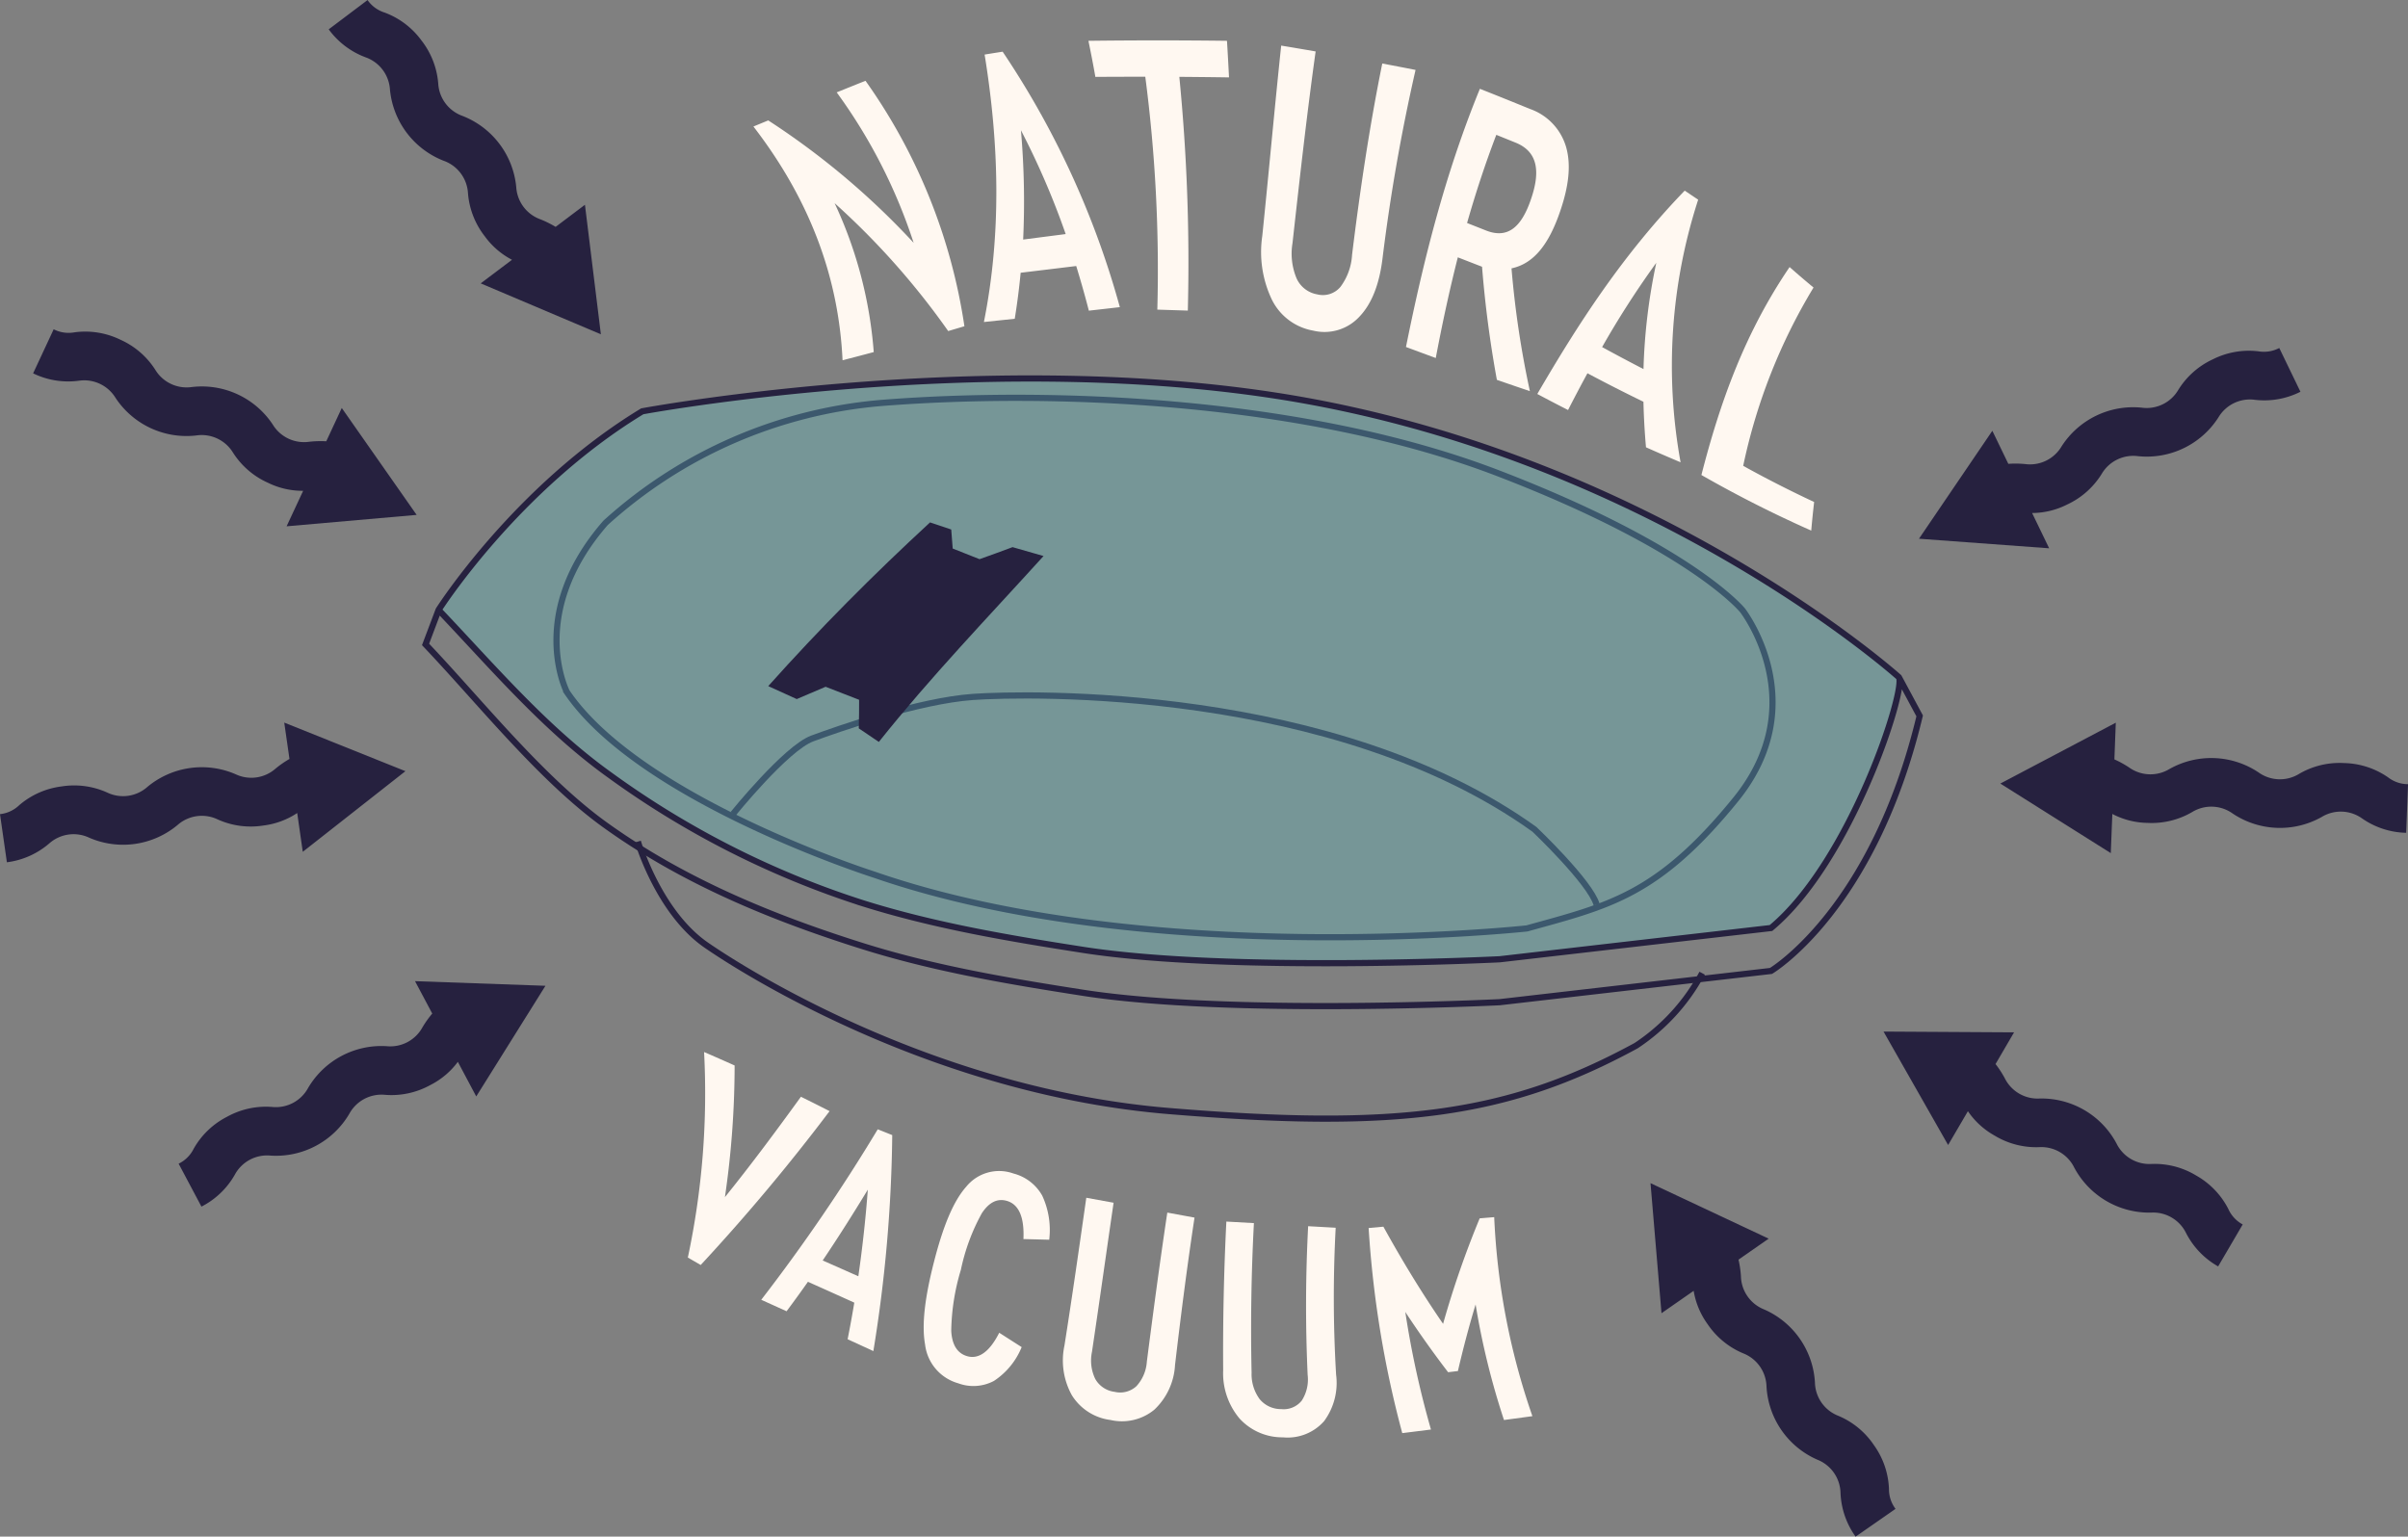 <svg xmlns="http://www.w3.org/2000/svg" width="312" height="199.135" viewBox="0 0 312 199.135">
  <rect x="0" y="0" width="312" height="199.135" fill="#808080" stroke="none"/>
  <g id="Group_942" data-name="Group 942" transform="translate(-1352.246 -3371.552)">
    <path id="Trazado_7217" data-name="Trazado 7217" d="M1507.415,3401.3" transform="translate(-2.23)" fill="none" stroke="#fff8f1" stroke-miterlimit="10" stroke-width="0.833"/>
    <path id="Trazado_7218" data-name="Trazado 7218" d="M1506.868,3400.88" transform="translate(-2.222)" fill="none" stroke="#fff8f1" stroke-miterlimit="10" stroke-width="0.833"/>
    <path id="Trazado_7219" data-name="Trazado 7219" d="M1437.056,3482.554s2.67,9.146,8.872,13.426,30.362,19.044,59.91,21.49,43.875.612,60.561-8.473a25.936,25.936,0,0,0,8.556-9.389" transform="translate(-2.16 -1.94)" fill="none" stroke="#26213f" stroke-miterlimit="10" stroke-width="0.8"/>
    <path id="Trazado_7220" data-name="Trazado 7220" d="M1449.379,3478.549s6.88-8.52,10.263-9.773,13.78-4.885,20.8-5.386,46.943-1.422,72.782,17.161c0,0,7.219,6.855,8.056,9.754" transform="translate(-2.159 -1.521)" fill="none" stroke="#26213f" stroke-miterlimit="10" stroke-width="0.8"/>
    <path id="Trazado_7221" data-name="Trazado 7221" d="M1432.834,3440.466a60.745,60.745,0,0,1,35.7-15.534c22.046-1.754,54.993-.5,80.047,9.145s31.569,17.726,31.569,17.726,9.286,11.964-.869,24.49-16.544,13.8-27.066,16.731c0,0-49.106,5.317-84.557-6.96,0,0-30.316-9.645-39.837-23.675C1427.822,3462.388,1422.561,3452.24,1432.834,3440.466Z" transform="translate(-2.124 -1.158)" fill="none" stroke="#26213f" stroke-miterlimit="10" stroke-width="0.8"/>
    <path id="Trazado_7222" data-name="Trazado 7222" d="M1584.026,3493.091c10.365-8.624,17.566-31,16.584-32.529,0,0-32.4-29.145-81.065-36.568-38.833-5.923-81.829,2.075-81.829,2.075-16.367,9.933-26.4,25.761-26.4,25.761,7.069,7.433,13.771,15.372,22.137,21.38a115.81,115.81,0,0,0,32.826,16.657c9.325,2.931,18.942,4.553,28.578,6.057,18.988,2.962,54,1.22,54,1.22Z" transform="translate(-2.113 -1.156)" fill="#65c1c2" opacity="0.35" style="isolation: isolate"/>
    <g id="Grupo_742" data-name="Grupo 742" transform="translate(1451.787 3439.251)">
      <path id="Trazado_7223" data-name="Trazado 7223" d="M1453.426,3461.617c1.471.668,2.212,1,3.689,1.68,1.5-.642,2.241-.96,3.743-1.594,1.742.672,2.611,1.009,4.34,1.688,0,1.456-.005,2.192-.044,3.7,1.047.7,1.565,1.048,2.6,1.76,6.716-8.439,14.107-16.111,21.342-24.091-1.577-.457-2.38-.686-4.015-1.151-1.686.629-2.549.94-4.278,1.558l-3.478-1.378c-.081-.974-.119-1.467-.191-2.466-1.094-.366-1.645-.549-2.747-.92C1467.02,3447.2,1460.1,3454.15,1453.426,3461.617Z" transform="translate(-1453.426 -3440.403)" fill="#26213f"/>
    </g>
    <path id="Trazado_7241" data-name="Trazado 7241" d="M1600.4,3460.526l2.692,5.008c-6.028,25.2-19.268,33.052-19.268,33.052l-35.154,4.05s-35,1.74-53.976-1.219c-9.633-1.5-19.245-3.122-28.566-6.052-11.825-3.718-23.244-8.438-33.3-15.656-8.365-6-16.26-16.008-23.325-23.435l1.689-4.473s10.033-15.813,26.391-25.738c0,0,42.977-7.99,81.791-2.071,48.638,7.415,81.027,36.532,81.027,36.532.981,1.527-6.217,23.883-16.576,32.5l-35.154,4.049s-35,1.742-53.976-1.218c-9.633-1.5-19.245-3.123-28.566-6.052a115.779,115.779,0,0,1-32.809-16.641c-8.363-6-15.062-13.934-22.128-21.36" transform="translate(-2.118 -1.209)" fill="none" stroke="#26213f" stroke-miterlimit="10" stroke-width="0.8"/>
    <g id="Group_937" data-name="Group 937" transform="translate(1449.867 3376.786)">
      <g id="Group_936" data-name="Group 936">
        <path id="Path_23651" data-name="Path 23651" d="M1463.2,3383.522q1.851-.751,3.731-1.5a73.483,73.483,0,0,1,12.816,31.808q-1.046.313-2.1.623a98.426,98.426,0,0,0-14.718-16.575,55.3,55.3,0,0,1,5.07,19.3q-2.008.539-4.041,1.059c-.485-10.352-3.975-20.463-11.548-30.291l1.918-.79a99.205,99.205,0,0,1,18.839,15.86A69.558,69.558,0,0,0,1463.2,3383.522Z" transform="translate(-1452.411 -3376.786)" fill="#fff8f1"/>
        <path id="Path_23652" data-name="Path 23652" d="M1495.87,3411.811q-.749-2.9-1.636-5.785-3.6.44-7.2.872-.283,2.986-.766,5.964-2,.211-3.995.42c2.276-11.417,1.988-22.98.091-34.66q1.166-.189,2.336-.373a112.985,112.985,0,0,1,15.187,33.106Q1497.88,3411.585,1495.87,3411.811Zm-8.8-23.391a106.444,106.444,0,0,1,.288,14.175l5.51-.711A102.025,102.025,0,0,0,1487.066,3388.42Z" transform="translate(-1452.411 -3376.786)" fill="#fff8f1"/>
        <path id="Path_23653" data-name="Path 23653" d="M1504.742,3411.676a192.693,192.693,0,0,0-1.56-30.181q-3.229,0-6.466.021-.415-2.339-.9-4.675,9.01-.112,17.952,0,.144,2.37.263,4.74-3.214-.048-6.437-.07a246.043,246.043,0,0,1,1.1,30.291Z" transform="translate(-1452.411 -3376.786)" fill="#fff8f1"/>
        <path id="Path_23654" data-name="Path 23654" d="M1518.343,3402.117c.844-8.214,1.581-16.434,2.448-24.656q2.245.372,4.463.757c-1.157,8.287-2.075,16.578-3,24.867a8.3,8.3,0,0,0,.524,4.526,3.608,3.608,0,0,0,2.684,2.089,2.966,2.966,0,0,0,3.011-.977,7.656,7.656,0,0,0,1.5-4.131c1.016-8.28,2.241-16.551,3.915-24.809q2.169.408,4.313.829a243.354,243.354,0,0,0-4.294,24.538c-.419,3.3-1.392,5.78-2.987,7.447a6.163,6.163,0,0,1-5.987,1.8,7.392,7.392,0,0,1-5.348-4.013A14.307,14.307,0,0,1,1518.343,3402.117Z" transform="translate(-1452.411 -3376.786)" fill="#fff8f1"/>
        <path id="Path_23655" data-name="Path 23655" d="M1553.015,3422.24q-2.154-.724-4.278-1.464a145.405,145.405,0,0,1-1.921-14.657l-.659-.255q-1.241-.482-2.48-.965c-1.1,4.336-2.033,8.686-2.857,13.047q-1.938-.711-3.861-1.428c2.264-11.228,5.055-22.4,9.577-33.458q3.274,1.293,6.457,2.6a7.43,7.43,0,0,1,4.736,5.023c.634,2.3.311,5.013-.769,8.18-1.474,4.355-3.435,6.851-6.326,7.467A123.465,123.465,0,0,0,1553.015,3422.24Zm-8.139-21.789,2.474.977c2.715,1.066,4.547-.311,5.819-4.1,1.286-3.749.752-6.169-1.995-7.286q-1.25-.507-2.51-1.016C1547.212,3392.823,1545.966,3396.631,1544.876,3400.451Z" transform="translate(-1452.411 -3376.786)" fill="#fff8f1"/>
        <path id="Path_23656" data-name="Path 23656" d="M1568.057,3429.516q-.261-2.958-.33-5.9-3.722-1.809-7.254-3.694-1.289,2.37-2.512,4.765-2.021-1.029-3.986-2.078c5.3-9.1,11.016-17.972,19.1-26.354q.872.59,1.744,1.175a69.737,69.737,0,0,0-2.278,34.03Q1570.257,3430.5,1568.057,3429.516Zm1.336-23.907a117.735,117.735,0,0,0-7.02,10.92q2.637,1.444,5.361,2.852A75.354,75.354,0,0,1,1569.393,3405.609Z" transform="translate(-1452.411 -3376.786)" fill="#fff8f1"/>
        <path id="Path_23657" data-name="Path 23657" d="M1575.239,3433.109c2.4-9.376,5.617-18.42,11.427-26.949q1.518,1.343,3.1,2.653a73.915,73.915,0,0,0-9.113,23.109c2.9,1.606,5.952,3.169,9.192,4.684q-.214,1.842-.376,3.706A156.238,156.238,0,0,1,1575.239,3433.109Z" transform="translate(-1452.411 -3376.786)" fill="#fff8f1"/>
      </g>
    </g>
    <g id="Group_939" data-name="Group 939" transform="translate(1441.37 3507.885)">
      <g id="Group_938" data-name="Group 938">
        <path id="Path_23658" data-name="Path 23658" d="M1458.023,3516.584q1.875.925,3.713,1.864a255.233,255.233,0,0,1-16.7,19.939q-.831-.484-1.666-.964a102.136,102.136,0,0,0,2.105-26.634q2,.864,3.957,1.744a118.351,118.351,0,0,1-1.257,17.06C1451.614,3525.335,1454.833,3520.988,1458.023,3516.584Z" transform="translate(-1443.372 -3510.789)" fill="#fff8f1"/>
        <path id="Path_23659" data-name="Path 23659" d="M1464.073,3548.009q.471-2.369.865-4.743-3-1.359-6.008-2.7-1.349,1.917-2.767,3.816-1.64-.746-3.28-1.487a232.107,232.107,0,0,0,15.093-22.092q.941.375,1.877.751a184.3,184.3,0,0,1-2.445,27.99Zm2.617-19.384c-1.873,3.082-3.806,6.143-5.85,9.178q2.315,1.017,4.621,2.045Q1466.269,3534.246,1466.69,3528.625Z" transform="translate(-1443.372 -3510.789)" fill="#fff8f1"/>
        <path id="Path_23660" data-name="Path 23660" d="M1475.276,3537.931c1.171-4.575,2.493-7.806,4.154-9.677a5.488,5.488,0,0,1,6.127-1.723,5.982,5.982,0,0,1,3.73,2.867,10.573,10.573,0,0,1,.906,5.715l-3.341-.086c.125-2.827-.587-4.473-2.112-4.937q-1.861-.566-3.278,1.59a26.222,26.222,0,0,0-2.714,7.328,28.773,28.773,0,0,0-1.25,7.917c.1,1.781.757,2.867,2,3.259,1.524.48,2.957-.521,4.218-3.016q1.449.93,2.908,1.86a9.53,9.53,0,0,1-3.587,4.378,5.653,5.653,0,0,1-4.629.312,5.948,5.948,0,0,1-4.3-5.026C1473.644,3546.11,1474.094,3542.533,1475.276,3537.931Z" transform="translate(-1443.372 -3510.789)" fill="#fff8f1"/>
        <path id="Path_23661" data-name="Path 23661" d="M1492.168,3548.819c1.008-6.378,1.919-12.761,2.83-19.144l3.537.645c-.941,6.438-1.842,12.877-2.8,19.314a5.481,5.481,0,0,0,.428,3.53,3.34,3.34,0,0,0,2.5,1.66,3.1,3.1,0,0,0,2.824-.727,5.2,5.2,0,0,0,1.357-3.2c.831-6.437,1.681-12.87,2.65-19.3l3.526.649c-.967,6.362-1.777,12.734-2.527,19.111a8.573,8.573,0,0,1-2.676,5.777,6.6,6.6,0,0,1-5.677,1.34,6.919,6.919,0,0,1-5.007-3.2A9.27,9.27,0,0,1,1492.168,3548.819Z" transform="translate(-1443.372 -3510.789)" fill="#fff8f1"/>
        <path id="Path_23662" data-name="Path 23662" d="M1512.732,3552.043q-.068-9.648.413-19.283l3.57.2q-.51,9.693-.3,19.4a5.432,5.432,0,0,0,1.048,3.416,3.572,3.572,0,0,0,2.792,1.287,3,3,0,0,0,2.658-1.1,5.037,5.037,0,0,0,.764-3.33q-.439-9.645.065-19.273l3.569.2a168.512,168.512,0,0,0,.053,19.031,8.338,8.338,0,0,1-1.554,6.03,6.3,6.3,0,0,1-5.34,2.1,7.5,7.5,0,0,1-5.624-2.446A9.1,9.1,0,0,1,1512.732,3552.043Z" transform="translate(-1443.372 -3510.789)" fill="#fff8f1"/>
        <path id="Path_23663" data-name="Path 23663" d="M1545.969,3532.342q.94-.079,1.88-.155a90.43,90.43,0,0,0,4.95,25.79q-1.839.25-3.682.5a98.284,98.284,0,0,1-3.678-14.977c-.865,2.859-1.621,5.736-2.293,8.63l-1.268.152c-1.978-2.58-3.818-5.184-5.549-7.81a120.868,120.868,0,0,0,3.327,15.237q-1.856.235-3.719.466a134.629,134.629,0,0,1-4.358-26.58l1.912-.172c2.347,4.247,4.886,8.448,7.735,12.591A122.382,122.382,0,0,1,1545.969,3532.342Z" transform="translate(-1443.372 -3510.789)" fill="#fff8f1"/>
      </g>
    </g>
    <g id="Group_940" data-name="Group 940" transform="translate(1566.099 3416.646)">
      <path id="Path_23664" data-name="Path 23664" d="M1643.505,3421.021a10.388,10.388,0,0,0-4.486,3.983,4.747,4.747,0,0,1-4.721,2.282,11.016,11.016,0,0,0-10.394,5.025,4.747,4.747,0,0,1-4.721,2.282,13.309,13.309,0,0,0-2.172-.028l-2.072-4.285-9.505,13.99,16.867,1.24-2.21-4.572a10.134,10.134,0,0,0,4.538-1.1,10.389,10.389,0,0,0,4.486-3.983,4.747,4.747,0,0,1,4.721-2.282,11.013,11.013,0,0,0,10.394-5.024,4.748,4.748,0,0,1,4.721-2.282,10.388,10.388,0,0,0,5.908-1.042l-2.742-5.672a4.253,4.253,0,0,1-2.7.43A10.391,10.391,0,0,0,1643.505,3421.021Z" transform="translate(-1570.648 -3419.55)" fill="#26213f"/>
      <path id="Path_23665" data-name="Path 23665" d="M1599.587,3561.718a10.382,10.382,0,0,0-4.638-3.8,4.746,4.746,0,0,1-2.995-4.3,11.018,11.018,0,0,0-6.595-9.476,4.75,4.75,0,0,1-2.995-4.3,13.326,13.326,0,0,0-.314-2.15l3.907-2.718-15.309-7.191,1.424,16.853,4.168-2.9a10.149,10.149,0,0,0,1.8,4.309,10.4,10.4,0,0,0,4.638,3.8,4.749,4.749,0,0,1,3,4.3,11.011,11.011,0,0,0,6.594,9.475,4.75,4.75,0,0,1,2.995,4.3,10.384,10.384,0,0,0,1.956,5.671l5.172-3.6a4.249,4.249,0,0,1-.85-2.6A10.384,10.384,0,0,0,1599.587,3561.718Z" transform="translate(-1570.648 -3419.55)" fill="#26213f"/>
      <path id="Path_23666" data-name="Path 23666" d="M1641.362,3526.8a10.39,10.39,0,0,0-5.807-1.506,4.748,4.748,0,0,1-4.525-2.649,11.015,11.015,0,0,0-9.963-5.831,4.748,4.748,0,0,1-4.526-2.649,13.279,13.279,0,0,0-1.187-1.819l2.4-4.108-16.913-.1,8.368,14.7,2.565-4.382a10.145,10.145,0,0,0,3.444,3.154,10.391,10.391,0,0,0,5.807,1.506,4.748,4.748,0,0,1,4.526,2.649,11.014,11.014,0,0,0,9.963,5.832,4.747,4.747,0,0,1,4.525,2.648,10.387,10.387,0,0,0,4.157,4.326l3.182-5.437a4.251,4.251,0,0,1-1.863-2.006A10.4,10.4,0,0,0,1641.362,3526.8Z" transform="translate(-1570.648 -3419.55)" fill="#26213f"/>
      <path id="Path_23667" data-name="Path 23667" d="M1660.5,3473.341a10.391,10.391,0,0,0-5.831,1.411,4.744,4.744,0,0,1-5.239-.2,11.015,11.015,0,0,0-11.536-.443,4.753,4.753,0,0,1-5.241-.2,13.182,13.182,0,0,0-1.9-1.044l.182-4.756-14.96,7.889,14.311,9.014.2-5.075a10.14,10.14,0,0,0,4.524,1.157,10.388,10.388,0,0,0,5.831-1.411,4.75,4.75,0,0,1,5.24.2,11.014,11.014,0,0,0,11.536.443,4.748,4.748,0,0,1,5.24.2,10.391,10.391,0,0,0,5.7,1.854l.242-6.3a4.254,4.254,0,0,1-2.59-.89A10.387,10.387,0,0,0,1660.5,3473.341Z" transform="translate(-1570.648 -3419.55)" fill="#26213f"/>
    </g>
    <g id="Group_941" data-name="Group 941" transform="translate(1352.246 3371.552)">
      <path id="Path_23668" data-name="Path 23668" d="M1406.857,3376.8a10.389,10.389,0,0,1,2.171,5.592,4.747,4.747,0,0,0,3.157,4.187,11.015,11.015,0,0,1,6.95,9.218,4.747,4.747,0,0,0,3.157,4.187,13.355,13.355,0,0,1,1.944.968l3.8-2.865,2.064,16.787-15.571-6.6,4.055-3.057a10.14,10.14,0,0,1-3.533-3.054,10.393,10.393,0,0,1-2.171-5.593,4.747,4.747,0,0,0-3.157-4.187,11.015,11.015,0,0,1-6.95-9.217,4.749,4.749,0,0,0-3.156-4.187,10.391,10.391,0,0,1-4.78-3.626l5.031-3.793a4.245,4.245,0,0,0,2.209,1.618A10.391,10.391,0,0,1,1406.857,3376.8Z" transform="translate(-1352.246 -3371.552)" fill="#26213f"/>
      <path id="Path_23669" data-name="Path 23669" d="M1381.67,3516.271a10.393,10.393,0,0,1,5.864-1.266,4.749,4.749,0,0,0,4.631-2.46,11.013,11.013,0,0,1,10.195-5.416,4.749,4.749,0,0,0,4.631-2.46,13.311,13.311,0,0,1,1.261-1.769l-2.233-4.2,16.9.6-8.967,14.34-2.382-4.484a10.147,10.147,0,0,1-3.571,3.009,10.39,10.39,0,0,1-5.864,1.266,4.745,4.745,0,0,0-4.631,2.46,11.018,11.018,0,0,1-10.195,5.416,4.749,4.749,0,0,0-4.631,2.46,10.39,10.39,0,0,1-4.331,4.151l-2.956-5.564a4.25,4.25,0,0,0,1.945-1.928A10.381,10.381,0,0,1,1381.67,3516.271Z" transform="translate(-1352.246 -3371.552)" fill="#26213f"/>
      <path id="Path_23670" data-name="Path 23670" d="M1360.211,3473.468a10.393,10.393,0,0,1,5.946.8,4.745,4.745,0,0,0,5.19-.744,11.015,11.015,0,0,1,11.428-1.638,4.749,4.749,0,0,0,5.191-.745,13.282,13.282,0,0,1,1.786-1.236l-.676-4.711,15.7,6.294-13.3,10.45-.721-5.027a10.143,10.143,0,0,1-4.38,1.621,10.391,10.391,0,0,1-5.945-.8,4.746,4.746,0,0,0-5.191.744,11.014,11.014,0,0,1-11.427,1.638,4.749,4.749,0,0,0-5.191.745,10.389,10.389,0,0,1-5.482,2.436l-.894-6.237a4.253,4.253,0,0,0,2.483-1.153A10.388,10.388,0,0,1,1360.211,3473.468Z" transform="translate(-1352.246 -3371.552)" fill="#26213f"/>
      <path id="Path_23671" data-name="Path 23671" d="M1367.836,3415.571a10.386,10.386,0,0,1,4.541,3.919,4.749,4.749,0,0,0,4.753,2.215,11.013,11.013,0,0,1,10.464,4.876,4.748,4.748,0,0,0,4.753,2.215,13.378,13.378,0,0,1,2.172-.058l2.01-4.314,9.7,13.853-16.849,1.479,2.145-4.6a10.158,10.158,0,0,1-4.553-1.039,10.385,10.385,0,0,1-4.542-3.919,4.749,4.749,0,0,0-4.753-2.215,11.013,11.013,0,0,1-10.464-4.876,4.749,4.749,0,0,0-4.753-2.215,10.4,10.4,0,0,1-5.922-.957l2.662-5.711a4.255,4.255,0,0,0,2.71.392A10.382,10.382,0,0,1,1367.836,3415.571Z" transform="translate(-1352.246 -3371.552)" fill="#26213f"/>
    </g>
  </g>
</svg>
